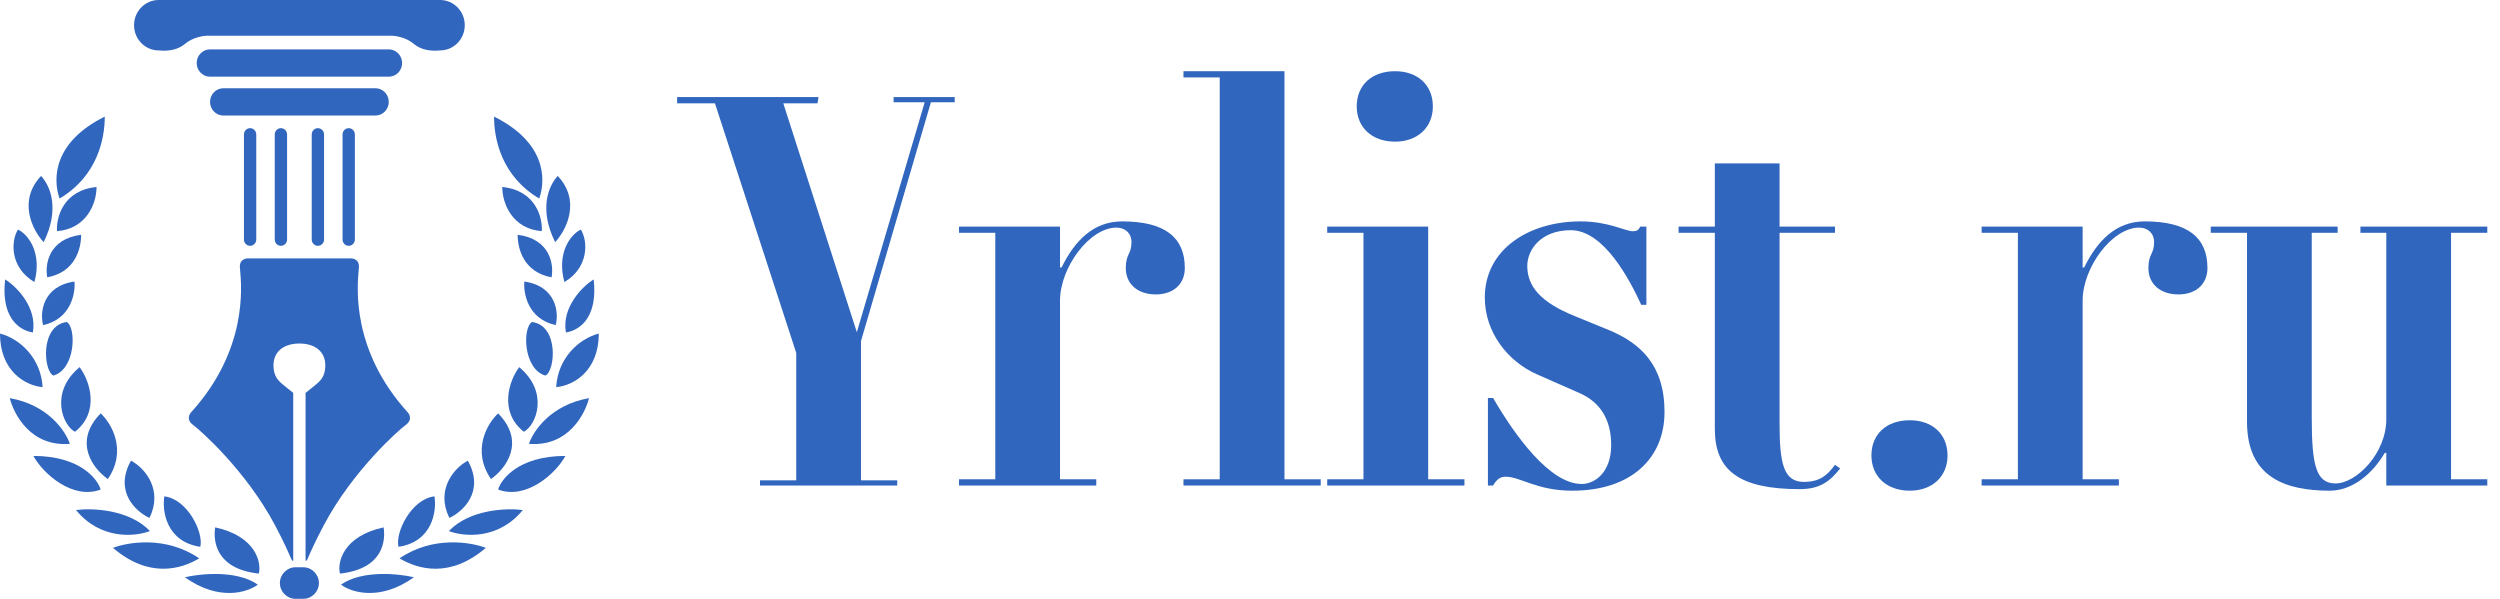 <svg width="167" height="40" viewBox="0 0 167 40" fill="none" xmlns="http://www.w3.org/2000/svg">
<path d="M62.184 6.832H63.775V6.486H59.693V6.832H61.769L57.237 22.192L52.324 6.902H54.608L54.677 6.486H45.232V6.902H47.758L53.189 23.576V32.087H50.768V32.432H59.935V32.087H57.514V22.78L62.184 6.832Z" fill="#3066BE"/>
<path d="M74.96 14.789C73.023 14.789 71.778 16.104 70.913 17.868H70.809V15.135H64.063V15.55H66.485V32.017H64.063V32.432H73.231V32.017H70.809V20.082C70.809 17.868 72.781 15.204 74.58 15.204C75.168 15.204 75.583 15.585 75.583 16.173C75.583 17.003 75.203 16.934 75.203 17.903C75.203 18.975 75.998 19.667 77.209 19.667C78.385 19.667 79.146 18.975 79.146 17.903C79.146 15.896 77.866 14.789 74.96 14.789Z" fill="#3066BE"/>
<path d="M85.802 32.017V4.757H79.056V5.172H81.477V32.017H79.056V32.432H88.223V32.017H85.802Z" fill="#3066BE"/>
<path d="M93.189 9.462C94.712 9.462 95.715 8.493 95.715 7.109C95.715 5.691 94.712 4.757 93.189 4.757C91.633 4.757 90.629 5.691 90.629 7.109C90.629 8.493 91.633 9.462 93.189 9.462ZM95.403 32.017V15.135H88.658V15.55H91.079V32.017H88.658V32.432H97.825V32.017H95.403Z" fill="#3066BE"/>
<path d="M105.032 32.778C108.976 32.778 111.19 30.599 111.19 27.52C111.19 24.372 109.564 22.919 107.488 22.054L105.205 21.12C102.887 20.186 102.022 19.113 102.022 17.764C102.022 16.692 102.922 15.377 104.928 15.377C107.142 15.377 108.872 18.698 109.633 20.359H109.979V15.135H109.564C109.46 15.377 109.322 15.447 109.079 15.447C108.561 15.447 107.454 14.789 105.585 14.789C102.126 14.789 99.185 16.657 99.185 19.875C99.185 22.192 100.708 24.13 102.645 24.995L105.551 26.275C106.935 26.897 107.627 28.073 107.627 29.734C107.627 31.533 106.554 32.329 105.655 32.329C103.544 32.329 101.227 29.146 99.739 26.586H99.393V32.432H99.739C99.981 32.017 100.223 31.844 100.569 31.844C101.572 31.844 102.645 32.778 105.032 32.778Z" fill="#3066BE"/>
<path d="M122.577 31.049C122.092 31.706 121.608 32.19 120.501 32.19C119.152 32.19 118.875 30.98 118.875 28.316V15.55H122.577V15.135H118.875V10.915H114.551V15.135H112.129V15.55H114.551V28.662C114.551 31.429 116.177 32.675 120.224 32.675C121.608 32.675 122.265 32.121 122.923 31.291L122.577 31.049Z" fill="#3066BE"/>
<path d="M127.571 32.778C129.093 32.778 130.096 31.81 130.096 30.426C130.096 29.008 129.093 28.073 127.571 28.073C126.014 28.073 125.011 29.008 125.011 30.426C125.011 31.81 126.014 32.778 127.571 32.778Z" fill="#3066BE"/>
<path d="M143.271 14.789C141.334 14.789 140.088 16.104 139.224 17.868H139.12V15.135H132.374V15.55H134.795V32.017H132.374V32.432H141.541V32.017H139.12V20.082C139.12 17.868 141.092 15.204 142.891 15.204C143.479 15.204 143.894 15.585 143.894 16.173C143.894 17.003 143.513 16.934 143.513 17.903C143.513 18.975 144.309 19.667 145.52 19.667C146.696 19.667 147.457 18.975 147.457 17.903C147.457 15.896 146.177 14.789 143.271 14.789Z" fill="#3066BE"/>
<path d="M166.151 15.55V15.135H157.676V15.55H159.405V28.004C159.405 30.288 157.399 32.294 156.015 32.294C154.701 32.294 154.424 31.049 154.424 27.866V15.55H156.154V15.135H147.678V15.55H150.1V28.177C150.1 31.913 152.694 32.778 155.635 32.778C157.122 32.778 158.471 31.671 159.302 30.253H159.405V32.432H166.151V32.017H163.73V15.55H166.151Z" fill="#3066BE"/>
<path d="M13.825 2.386C13.505 2.398 12.851 2.519 12.384 2.912C11.918 3.305 11.321 3.439 10.6 3.368C9.691 3.368 8.954 2.614 8.954 1.684C8.954 0.754 9.691 0 10.6 0H29.4C30.309 0 31.046 0.754 31.046 1.684C31.046 2.614 30.309 3.368 29.4 3.368C28.679 3.439 28.082 3.305 27.616 2.912C27.149 2.519 26.495 2.398 26.175 2.386H13.825Z" fill="#3066BE"/>
<path d="M14.031 5.123C13.538 5.123 13.139 4.714 13.139 4.211C13.139 3.707 13.538 3.298 14.031 3.298H25.969C26.462 3.298 26.861 3.707 26.861 4.211C26.861 4.714 26.462 5.123 25.969 5.123H14.031Z" fill="#3066BE"/>
<path d="M14.923 7.719C14.43 7.719 14.031 7.311 14.031 6.807C14.031 6.303 14.43 5.895 14.923 5.895H25.077C25.57 5.895 25.969 6.303 25.969 6.807C25.969 7.311 25.57 7.719 25.077 7.719H14.923Z" fill="#3066BE"/>
<path d="M3.979 13.263C3.499 11.895 3.602 9.474 6.998 7.789C6.998 9.263 6.518 11.754 3.979 13.263Z" fill="#3066BE"/>
<path d="M2.916 16.175C2.161 15.368 1.18 13.411 2.744 11.754C3.362 12.421 4.014 13.965 2.916 16.175Z" fill="#3066BE"/>
<path d="M3.808 15.439C3.751 14.55 4.199 12.716 6.449 12.491C6.449 13.614 5.756 15.298 3.808 15.439Z" fill="#3066BE"/>
<path d="M1.201 15.333C0.72 16.105 0.652 17.86 2.298 18.842C2.82 16.933 1.921 15.684 1.201 15.333Z" fill="#3066BE"/>
<path d="M3.156 18.526C2.996 17.696 3.225 15.965 5.42 15.684C5.42 16.596 5.043 18.175 3.156 18.526Z" fill="#3066BE"/>
<path d="M0.343 18.667C1.075 19.111 2.497 20.526 2.196 22.21C1.132 22.035 0.069 21.053 0.343 18.667Z" fill="#3066BE"/>
<path d="M2.882 21.719C2.653 20.901 2.834 19.116 4.974 18.807C5.043 19.556 4.768 21.298 2.882 21.719Z" fill="#3066BE"/>
<path d="M0 22.281C1.338 22.632 2.738 23.923 2.847 25.86C1.647 25.754 0 24.751 0 22.281Z" fill="#3066BE"/>
<path d="M5.009 28.842C4.185 28.421 3.293 26.21 5.317 24.526C6.003 25.439 6.69 27.509 5.009 28.842Z" fill="#3066BE"/>
<path d="M4.666 29.649C4.391 28.819 3.232 27.046 0.652 26.596C0.915 27.637 2.024 29.86 4.666 29.649Z" fill="#3066BE"/>
<path d="M7.204 32C6.244 31.333 4.837 29.544 6.724 27.614C7.433 28.269 8.521 30.063 7.204 32Z" fill="#3066BE"/>
<path d="M2.23 30.456C2.882 31.649 4.858 33.404 6.724 32.702C6.552 32.07 5.42 30.456 2.23 30.456Z" fill="#3066BE"/>
<path d="M9.983 34.596C9.091 34.187 7.595 32.849 8.748 30.772C9.743 31.298 10.889 32.772 9.983 34.596Z" fill="#3066BE"/>
<path d="M5.077 34.07C6.141 33.93 8.617 34.014 10.017 35.474C9.057 35.848 6.724 36.091 5.077 34.07Z" fill="#3066BE"/>
<path d="M10.978 33.158C10.818 34.117 11.101 36.19 13.379 36.526C13.619 35.579 12.521 33.333 10.978 33.158Z" fill="#3066BE"/>
<path d="M3.568 25.088C2.916 24.807 2.642 21.754 4.46 21.509C5.112 21.895 5.043 24.667 3.568 25.088Z" fill="#3066BE"/>
<path d="M7.547 36.596C8.496 36.234 11.046 35.754 13.31 37.298C12.075 38.035 9.935 38.646 7.547 36.596Z" fill="#3066BE"/>
<path d="M14.374 35.228C14.237 36.094 14.374 38 17.29 38.316C17.473 37.602 17.118 35.825 14.374 35.228Z" fill="#3066BE"/>
<path d="M12.35 38.561C13.39 38.316 15.822 38.07 17.221 39.053C16.547 39.567 14.628 40.19 12.35 38.561Z" fill="#3066BE"/>
<path d="M18.696 38.947C18.696 38.366 19.177 37.895 19.726 37.895H20.274C20.823 37.895 21.304 38.366 21.304 38.947C21.304 39.529 20.823 40 20.274 40H19.726C19.177 40 18.696 39.529 18.696 38.947Z" fill="#3066BE"/>
<path d="M19.588 37.474V26.246C19.442 26.123 19.306 26.017 19.183 25.92C18.671 25.518 18.362 25.276 18.285 24.667C18.148 23.579 18.868 22.947 20 22.947C21.132 22.947 21.852 23.579 21.715 24.667C21.638 25.276 21.329 25.518 20.817 25.92C20.694 26.017 20.558 26.123 20.412 26.246V37.474C20.446 37.474 20.49 37.442 20.549 37.327C20.554 37.316 20.561 37.302 20.569 37.284C20.583 37.254 20.601 37.213 20.623 37.162C20.753 36.859 21.046 36.184 21.647 35.053C23.568 31.439 26.635 28.723 27.101 28.386C27.568 28.049 27.364 27.661 27.204 27.509C23.472 23.374 23.856 19.181 23.961 18.041C23.972 17.924 23.979 17.839 23.979 17.79C23.979 17.368 23.636 17.263 23.465 17.263H16.535C16.364 17.263 16.021 17.368 16.021 17.79C16.021 17.839 16.028 17.924 16.039 18.041C16.144 19.181 16.528 23.374 12.796 27.509C12.636 27.661 12.432 28.049 12.899 28.386C13.365 28.723 16.432 31.439 18.353 35.053C18.954 36.184 19.247 36.859 19.377 37.161C19.413 37.244 19.436 37.298 19.451 37.327C19.51 37.442 19.554 37.474 19.588 37.474Z" fill="#3066BE"/>
<path d="M18.353 8.982C18.353 8.75 18.538 8.561 18.765 8.561C18.992 8.561 19.177 8.75 19.177 8.982V16C19.177 16.233 18.992 16.421 18.765 16.421C18.538 16.421 18.353 16.233 18.353 16V8.982Z" fill="#3066BE"/>
<path d="M16.295 8.982C16.295 8.75 16.479 8.561 16.707 8.561C16.934 8.561 17.118 8.75 17.118 8.982V16C17.118 16.233 16.934 16.421 16.707 16.421C16.479 16.421 16.295 16.233 16.295 16V8.982Z" fill="#3066BE"/>
<path d="M36.021 13.263C36.501 11.895 36.398 9.474 33.002 7.789C33.002 9.263 33.482 11.754 36.021 13.263Z" fill="#3066BE"/>
<path d="M37.084 16.175C37.839 15.368 38.82 13.411 37.256 11.754C36.638 12.421 35.986 13.965 37.084 16.175Z" fill="#3066BE"/>
<path d="M36.192 15.439C36.249 14.55 35.801 12.716 33.551 12.491C33.551 13.614 34.244 15.298 36.192 15.439Z" fill="#3066BE"/>
<path d="M38.799 15.333C39.28 16.105 39.348 17.86 37.702 18.842C37.18 16.933 38.079 15.684 38.799 15.333Z" fill="#3066BE"/>
<path d="M36.844 18.526C37.004 17.696 36.775 15.965 34.58 15.684C34.58 16.596 34.957 18.175 36.844 18.526Z" fill="#3066BE"/>
<path d="M39.657 18.667C38.925 19.111 37.503 20.526 37.804 22.21C38.868 22.035 39.931 21.053 39.657 18.667Z" fill="#3066BE"/>
<path d="M37.118 21.719C37.347 20.901 37.166 19.116 35.026 18.807C34.957 19.556 35.232 21.298 37.118 21.719Z" fill="#3066BE"/>
<path d="M40 22.281C38.662 22.632 37.262 23.923 37.153 25.86C38.353 25.754 40 24.751 40 22.281Z" fill="#3066BE"/>
<path d="M34.991 28.842C35.815 28.421 36.707 26.21 34.683 24.526C33.997 25.439 33.31 27.509 34.991 28.842Z" fill="#3066BE"/>
<path d="M35.334 29.649C35.609 28.819 36.768 27.046 39.348 26.596C39.085 27.637 37.976 29.86 35.334 29.649Z" fill="#3066BE"/>
<path d="M32.796 32C33.756 31.333 35.163 29.544 33.276 27.614C32.567 28.269 31.479 30.063 32.796 32Z" fill="#3066BE"/>
<path d="M37.77 30.456C37.118 31.649 35.142 33.404 33.276 32.702C33.448 32.07 34.58 30.456 37.77 30.456Z" fill="#3066BE"/>
<path d="M30.017 34.596C30.909 34.187 32.405 32.849 31.252 30.772C30.257 31.298 29.111 32.772 30.017 34.596Z" fill="#3066BE"/>
<path d="M34.923 34.07C33.859 33.93 31.383 34.014 29.983 35.474C30.943 35.848 33.276 36.091 34.923 34.07Z" fill="#3066BE"/>
<path d="M29.022 33.158C29.182 34.117 28.899 36.19 26.621 36.526C26.381 35.579 27.479 33.333 29.022 33.158Z" fill="#3066BE"/>
<path d="M36.432 25.088C37.084 24.807 37.358 21.754 35.54 21.509C34.889 21.895 34.957 24.667 36.432 25.088Z" fill="#3066BE"/>
<path d="M32.453 36.596C31.504 36.234 28.954 35.754 26.689 37.298C27.924 38.035 30.065 38.646 32.453 36.596Z" fill="#3066BE"/>
<path d="M25.626 35.228C25.763 36.094 25.626 38 22.71 38.316C22.527 37.602 22.882 35.825 25.626 35.228Z" fill="#3066BE"/>
<path d="M27.65 38.561C26.61 38.316 24.178 38.07 22.779 39.053C23.453 39.567 25.372 40.19 27.65 38.561Z" fill="#3066BE"/>
<path d="M21.647 8.982C21.647 8.75 21.462 8.561 21.235 8.561C21.008 8.561 20.823 8.75 20.823 8.982V16C20.823 16.233 21.008 16.421 21.235 16.421C21.462 16.421 21.647 16.233 21.647 16V8.982Z" fill="#3066BE"/>
<path d="M23.705 8.982C23.705 8.75 23.521 8.561 23.293 8.561C23.066 8.561 22.882 8.75 22.882 8.982V16C22.882 16.233 23.066 16.421 23.293 16.421C23.521 16.421 23.705 16.233 23.705 16V8.982Z" fill="#3066BE"/>
</svg>
